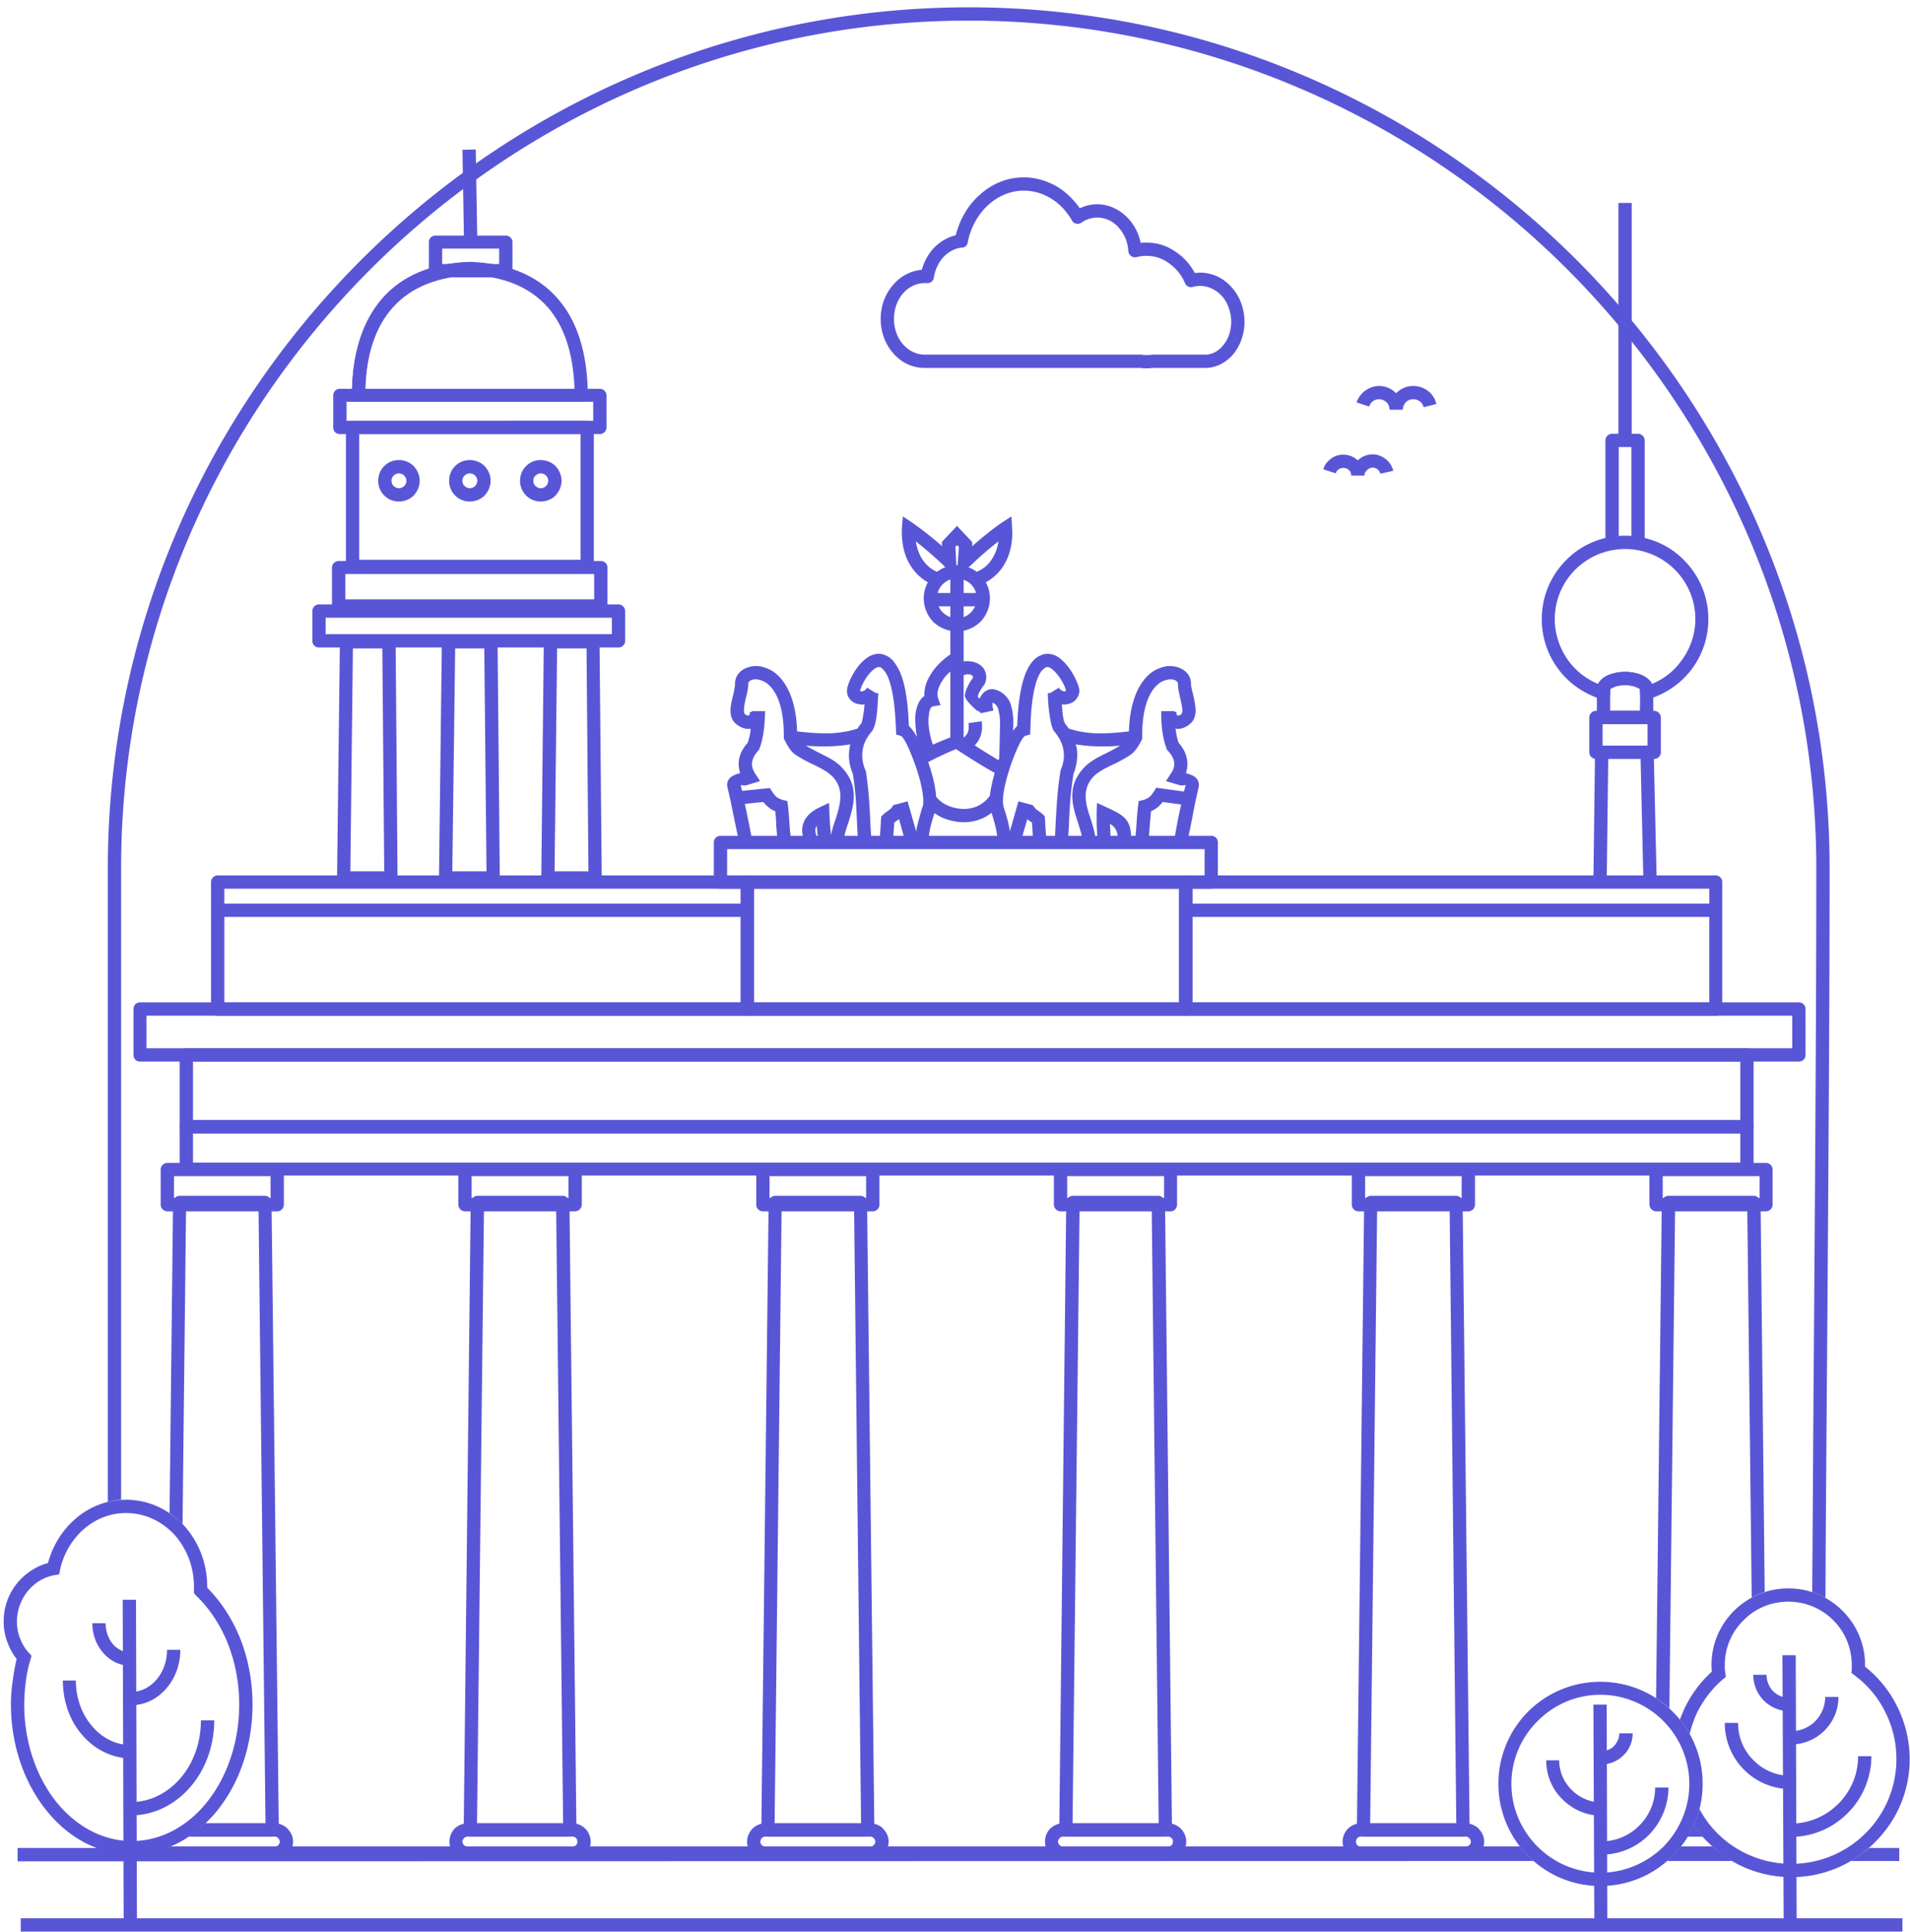 <svg width="171" height="173" xmlns="http://www.w3.org/2000/svg"><g fill="#5856D6" fill-rule="evenodd"><path d="M167.345 165.463h2.693v1.162h-4.337c.567-.34 1.134-.737 1.644-1.162zm-16.951 0h3.033c.51.425 1.077.822 1.644 1.162h-5.811.028v-.029h.029v-.028h.028v-.028h.028v-.029h.029v-.028h.028l.028-.028.029-.029.028-.028h.028l.029-.057h.028v-.028l.085-.057.057-.085.085-.056v-.029l.056-.057h.029v-.028l.057-.056.085-.086.085-.085v-.028l.056-.028v-.029l.057-.056v-.029h.028l.029-.056h.028v-.029h.028v-.028h.029v-.028zm-148.819 0h134.589l.056.056v.029l.057.056h.029l.056.085.029.029.028.056h.028v.029l.057.056h.028l.057.086.057.056.028.028.057.057v.029l.085.056v.029h.028l.028.056h.029c.028.029.028.057.057.057l.028.028.057.057h.028v.028l.028.029.029.028h.028v.028l.057.029v.028h.028l.028.028.029.029-135.723.028v-1.19z"/><path d="M150.507 165.321h2.778a10.6 10.6 0 0 0 1.587 1.19h-5.47l.34-.34c.283-.255.51-.538.765-.85zm-135.241 0h120.813c.227.312.482.595.737.85.113.114.227.227.368.34H10.249a.598.598 0 0 1-.595-.595v-.142a9.086 9.086 0 0 0 2.154.255c1.19 0 2.381-.226 3.458-.708zM86.728.656c21.203 0 40.478 8.674 54.453 22.649 13.947 13.975 22.621 33.222 22.621 54.425 0 12.501-.114 28.29-.227 44.079-.057 7.172-.114 14.315-.142 21.26a7.477 7.477 0 0 0-1.19-.51c.056-6.718.085-13.748.141-20.75.114-15.477.227-30.954.227-44.079 0-20.863-8.532-39.827-22.28-53.603-13.748-13.748-32.74-22.28-53.603-22.28s-39.827 8.532-53.575 22.28C19.376 37.903 10.844 56.867 10.844 77.73v56.552a5.79 5.79 0 0 0-1.19.198V77.73c0-21.203 8.674-40.45 22.648-54.425C46.277 9.33 65.553.656 86.728.656z"/><path d="M143.732 48.874v-9.44a.6.6 0 0 1 .596-.595h2.324c.312 0 .595.255.595.595v9.44h-1.19v-8.845h-1.134v8.845h-1.191"/><path d="M144.895 39.434h1.19v-21.26h-1.19zM149.94 51a6.3 6.3 0 0 0-4.45-1.843A6.303 6.303 0 0 0 141.039 51a6.236 6.236 0 0 0-1.842 4.422c0 1.417.482 2.721 1.247 3.77a6.217 6.217 0 0 0 2.636 2.041c.142-.284.426-.539.794-.737.425-.199.992-.34 1.616-.34.623 0 1.19.141 1.616.34.368.198.652.453.793.737a5.973 5.973 0 0 0 2.608-2.041 6.23 6.23 0 0 0 1.276-3.77A6.233 6.233 0 0 0 149.94 51zm-4.45-3.034c2.069 0 3.94.823 5.272 2.183a7.437 7.437 0 0 1 2.183 5.273 7.445 7.445 0 0 1-1.474 4.478 7.524 7.524 0 0 1-3.884 2.693c-.311.085-.652-.085-.737-.397-.028-.056-.028-.113-.028-.17v-.311c0-.029-.085-.085-.227-.142-.283-.142-.652-.227-1.105-.227-.454 0-.822.085-1.106.227-.141.057-.227.113-.227.142v.311a.598.598 0 0 1-.595.596c-.085 0-.142 0-.227-.029-1.53-.482-2.891-1.417-3.826-2.693a7.439 7.439 0 0 1-1.474-4.478 7.44 7.44 0 0 1 2.182-5.273c1.333-1.36 3.203-2.183 5.273-2.183zm2.579 19.928l.255 11.084-1.19.028-.255-11.112h1.19zm-4.082-.198l-.141 11.31-1.191-.028.142-11.311 1.19.029z"/><path d="M142.967 61.715c0-.511.34-.936.907-1.219.425-.199.992-.34 1.616-.34.623 0 1.19.141 1.616.34.566.283.907.708.907 1.219v2.522a.581.581 0 0 1-.596.596h-3.855a.581.581 0 0 1-.595-.596v-2.522zm1.19 0v1.927h2.665c0-.624.028-1.304 0-1.927 0-.029-.085-.085-.227-.142-.283-.142-.652-.227-1.105-.227-.454 0-.822.085-1.106.227-.141.057-.227.113-.227.142z"/><path d="M143.477 66.76h4.025v-1.927h-4.025v1.927zm-.595-3.118h5.216a.62.62 0 0 1 .595.595v3.119c0 .34-.284.595-.595.595h-5.216a.598.598 0 0 1-.595-.595v-3.119c0-.311.283-.595.595-.595zm-77.783 14.74h42.747v-2.353H65.099v2.353zm-.595-3.543h43.937c.34 0 .595.255.595.595v3.544c0 .34-.255.595-.595.595H64.504a.581.581 0 0 1-.595-.595v-3.544c0-.34.255-.595.595-.595z"/><path d="M67.509 89.749h38.041V79.573H67.509v10.176zm-.596-11.367h39.232c.312 0 .595.284.595.596v11.367c0 .34-.283.595-.595.595H66.913a.581.581 0 0 1-.595-.595V78.978a.6.6 0 0 1 .595-.596z"/><path d="M20.085 89.749h46.233V79.573H20.085v10.176zm-.595-11.367h47.423a.6.6 0 0 1 .596.596v11.367c0 .34-.255.595-.596.595H19.49a.582.582 0 0 1-.596-.595V78.978a.6.6 0 0 1 .596-.596zm87.278 11.367h46.262V79.573h-46.262v10.176zm-.595-11.367h47.452c.312 0 .567.284.567.596v11.367c0 .34-.255.595-.567.595h-47.452a.598.598 0 0 1-.595-.595V78.978c0-.312.283-.596.595-.596z"/><path d="M13.112 93.859h147.345V90.94H13.112v2.919zm-.595-4.11h148.535c.34 0 .595.255.595.596v4.11c0 .34-.255.595-.595.595H12.517c-.312 0-.567-.255-.567-.595v-4.11c0-.341.255-.596.567-.596z"/><path d="M17.279 100.294h138.529V95.05H17.279v5.244zm-.596-6.435h139.72c.34 0 .595.256.595.596v6.434a.6.6 0 0 1-.595.596H16.683a.62.62 0 0 1-.595-.596v-6.434a.6.6 0 0 1 .595-.596z"/><path d="M15.578 107.267h8.646v-1.956h-8.646v1.956zm133.285 0h8.674v-1.956h-8.674v1.956zm-26.646 0h8.646v-1.956h-8.646v1.956zm-26.674 0h8.674v-1.956h-8.674v1.956zm-26.645 0h8.645v-1.956h-8.645v1.956zm-26.674 0h8.674v-1.956h-8.674v1.956zm-24.945-3.174h138.529v-2.608H17.279v2.608zm-.596-3.799h139.72c.34 0 .595.255.595.595v3.232h1.106c.34 0 .595.283.595.595v3.147a.599.599 0 0 1-.595.595h-9.836a.62.62 0 0 1-.596-.595v-2.608h-15.618v2.608a.6.6 0 0 1-.596.595h-9.836a.599.599 0 0 1-.595-.595v-2.608H105.38v2.608c0 .311-.256.595-.567.595h-9.865a.618.618 0 0 1-.595-.595v-2.608H78.734v2.608a.599.599 0 0 1-.595.595h-9.837a.599.599 0 0 1-.595-.595v-2.608H52.088v2.608a.618.618 0 0 1-.595.595h-9.865a.62.62 0 0 1-.595-.595v-2.608H25.414v2.608a.599.599 0 0 1-.595.595h-9.836a.6.6 0 0 1-.596-.595v-3.147a.6.6 0 0 1 .596-.595h1.105v-3.232c0-.34.284-.595.595-.595zm15.478-50.173h19.814V38.867H32.161v11.254zm-.596-12.444H52.57c.312 0 .595.255.595.595v12.444a.618.618 0 0 1-.595.595H31.565a.598.598 0 0 1-.595-.595V38.272c0-.34.255-.595.595-.595z"/><path d="M48.885 42.581a.68.68 0 0 0-.482-.199c-.17 0-.34.085-.453.199a.562.562 0 0 0-.199.453c0 .199.057.369.199.482a.665.665 0 0 0 .453.199.68.68 0 0 0 .68-.681c0-.17-.085-.34-.198-.453zm-.482-1.389c.51 0 .992.198 1.332.538.312.34.539.794.539 1.304 0 .539-.227.992-.539 1.333-.34.34-.822.538-1.332.538a1.84 1.84 0 0 1-1.842-1.871c0-.51.198-.964.538-1.304a1.82 1.82 0 0 1 1.304-.538zm-5.868 1.389a.68.68 0 0 0-.481-.199.665.665 0 0 0-.454.199.561.561 0 0 0-.198.453c0 .199.056.369.198.482a.665.665 0 0 0 .454.199.68.68 0 0 0 .68-.681c0-.17-.085-.34-.199-.453zm-.481-1.389c.51 0 .992.198 1.332.538.312.34.538.794.538 1.304 0 .539-.226.992-.538 1.333-.34.34-.822.538-1.332.538a1.837 1.837 0 0 1-1.843-1.871c0-.51.198-.964.539-1.304.34-.34.793-.538 1.304-.538zm-5.868 1.389a.684.684 0 0 0-.482-.199.67.67 0 0 0-.454.199.564.564 0 0 0-.198.453c0 .199.057.369.198.482a.67.67 0 0 0 .454.199.684.684 0 0 0 .482-.199.684.684 0 0 0 .198-.482c0-.17-.085-.34-.198-.453zm-.482-1.389c.51 0 .992.198 1.332.538.312.34.539.794.539 1.304 0 .539-.227.992-.539 1.333-.34.34-.822.538-1.332.538a1.841 1.841 0 0 1-1.843-1.871c0-.51.199-.964.539-1.304a1.82 1.82 0 0 1 1.304-.538zm18-2.325H30.431a.581.581 0 0 1-.595-.595v-2.863c0-.34.255-.595.595-.595h23.273c.312 0 .595.255.595.595v2.863c0 .34-.283.595-.595.595zm-22.677-1.19h22.082v-1.701H31.027v1.701z"/><path d="M42.394 24.637c-3.118.085-5.556 1.049-7.2 2.863-1.616 1.786-2.495 4.422-2.495 7.909h-1.19c0-3.798.992-6.718 2.806-8.702 1.871-2.07 4.592-3.147 8.05-3.26l.029 1.19"/><path d="M52.031 35.976H32.104c-.34 0-.595-.255-.595-.567 0-3.798.963-6.69 2.721-8.702 1.814-2.07 4.479-3.147 7.824-3.26h.028c3.345.113 6.009 1.19 7.824 3.26 1.757 1.984 2.692 4.875 2.721 8.645v.057c0 .312-.255.567-.596.567zm-19.332-1.162h18.737c-.113-3.203-.935-5.641-2.409-7.314-1.616-1.814-3.969-2.778-6.973-2.863-2.977.085-5.358 1.049-6.945 2.863-1.474 1.673-2.325 4.111-2.41 7.314z"/><path d="M39.587 23.645h5.103v-1.389h-5.103v1.389zm-.595-2.551h6.293c.312 0 .595.255.595.567v2.58c0 .34-.283.595-.595.595h-6.293a.581.581 0 0 1-.595-.595v-2.58c0-.312.255-.567.595-.567zm-8.079 32.57h22.281v-2.268H30.913v2.268zm-.595-3.43h23.471c.34 0 .595.255.595.567v3.458a.6.6 0 0 1-.595.596H30.318a.619.619 0 0 1-.595-.596v-3.458c0-.312.283-.567.595-.567z"/><path d="M29.156 56.782h25.625v-1.474H29.156v1.474zm-.595-2.664h26.815c.312 0 .596.283.596.595v2.665a.6.6 0 0 1-.596.595H28.561a.581.581 0 0 1-.596-.595v-2.665c0-.312.255-.595.596-.595z"/><path d="M43.357 58.058H40.75l-.256 19.956h3.062l-.199-19.956zm-3.203-1.191h3.799c.34 0 .595.255.595.596v.028l.198 21.118a.598.598 0 0 1-.595.595h-4.252a.618.618 0 0 1-.595-.595v-.057l.255-21.118c0-.312.283-.567.595-.567zm-5.924 1.191h-2.636l-.227 19.956H34.4l-.17-19.956zm-3.203-1.191h3.798c.312 0 .595.255.595.596v.028l.171 21.118c0 .312-.256.595-.567.595h-4.252a.598.598 0 0 1-.596-.595v-.057l.255-21.118c0-.312.256-.567.596-.567zm21.486 1.191h-2.636l-.227 19.956h3.033l-.17-19.956zm-3.231-1.191h3.798c.34 0 .596.255.596.596v.028l.198 21.118a.598.598 0 0 1-.595.595h-4.224a.598.598 0 0 1-.595-.595v-.057l.227-21.118a.613.613 0 0 1 .595-.567zm52.838-35.121c.17-.028.34-.028.51-.028.992 0 1.927.311 2.693.878.68.454 1.247 1.106 1.644 1.843.17 0 .34-.028.482-.028 1.105 0 2.126.51 2.835 1.332.708.794 1.133 1.871 1.133 3.09a4.61 4.61 0 0 1-.963 2.834c-.681.822-1.616 1.276-2.523 1.276h-4.848c-.056.028-.141.028-.198.028h-.482c-.057 0-.142 0-.198-.028H82.787c-1.105 0-2.097-.482-2.806-1.304-.709-.794-1.134-1.871-1.134-3.09 0-1.19.425-2.267 1.134-3.061a3.77 3.77 0 0 1 2.551-1.332 4.574 4.574 0 0 1 1.106-1.985c.538-.538 1.19-.935 1.927-1.105.369-1.446 1.106-2.693 2.126-3.6 1.077-.992 2.466-1.588 3.969-1.588 1.105 0 2.154.341 3.061.879.766.482 1.418 1.134 1.956 1.899.142-.085.312-.141.482-.198.34-.113.709-.17 1.077-.17 1.049 0 2.013.482 2.722 1.219.566.595.992 1.36 1.162 2.239zm.51 1.162c-.142 0-.312 0-.425.029-.142 0-.284.056-.454.085a.583.583 0 0 1-.708-.426c-.029-.056-.029-.085-.029-.141a3.393 3.393 0 0 0-.907-2.126 2.518 2.518 0 0 0-1.871-.851c-.255 0-.51.057-.737.114a2.532 2.532 0 0 0-.68.34.585.585 0 0 1-.822-.142l-.028-.057c-.482-.822-1.106-1.502-1.871-1.955a4.607 4.607 0 0 0-2.438-.709c-1.191 0-2.296.482-3.175 1.276-.907.822-1.587 2.012-1.842 3.344a.549.549 0 0 1-.539.482c-.624.057-1.162.369-1.616.822-.453.482-.765 1.134-.879 1.843a.57.57 0 0 1-.623.51h-.199c-.737 0-1.417.34-1.927.907-.51.595-.822 1.389-.822 2.296 0 .907.312 1.729.822 2.296.51.567 1.19.907 1.927.907h19.446c.028 0 .057.029.085.029h.737v-.029h4.876c.567 0 1.162-.311 1.587-.85.425-.51.709-1.219.709-2.069 0-.907-.312-1.729-.822-2.325-.51-.538-1.191-.907-1.956-.907-.114 0-.227 0-.34.029-.085 0-.199.028-.312.056a.583.583 0 0 1-.709-.34 4.103 4.103 0 0 0-1.445-1.786 3.353 3.353 0 0 0-2.013-.652zm15.846 19.106c.113-.397.368-.709.68-.936.312-.255.709-.368 1.105-.368.511 0 .964.198 1.304.51.341-.34.822-.538 1.333-.538.425 0 .85.17 1.162.425.34.255.567.623.68 1.049l-1.162.255a.698.698 0 0 0-.68-.539.665.665 0 0 0-.511.227.606.606 0 0 0-.226.482h-1.191c0-.199-.057-.369-.198-.482-.114-.142-.284-.199-.511-.199a.65.65 0 0 0-.396.114.729.729 0 0 0-.284.368l-1.105-.368m2.976-5.981c.142-.426.425-.794.765-1.049.369-.255.794-.425 1.248-.425.595 0 1.133.255 1.502.623l.028.029.029-.029a2.12 2.12 0 0 1 1.502-.623c.51 0 .964.17 1.332.453.369.284.624.681.737 1.162l-1.134.284c-.056-.199-.17-.397-.34-.51a.888.888 0 0 0-.595-.199.898.898 0 0 0-.652.255.992.992 0 0 0-.283.681H124.4c0-.255-.085-.511-.255-.652a.94.94 0 0 0-.68-.284.875.875 0 0 0-.539.17.85.85 0 0 0-.34.482l-1.134-.368M19.631 82.096h47.282v-1.191H19.631zm86.542 0h47.282v-1.191h-47.282zm-89.518 26.163l-.312 28.205a9.79 9.79 0 0 0-1.162-.992l.312-27.751v-.057c0-.312.255-.595.595-.595h7.625c.341 0 .596.283.596.595l.652 56.126v.057a.6.6 0 0 1-.596.595H16.91c.51-.34.992-.737 1.474-1.19h5.386l-.624-54.993h-6.491"/><path d="M18.384 163.252h6.208c.454 0 .879.198 1.162.481 0 .029.029.029.029.057.283.284.453.681.453 1.106 0 .453-.198.85-.482 1.133-.283.312-.708.482-1.162.482h-9.383c-.453 0-.878-.17-1.162-.482-.028 0-.028-.028-.028-.028-.057-.056-.114-.142-.17-.198a8.42 8.42 0 0 0 1.417-.482h9.326c.142 0 .255-.028.312-.114a.455.455 0 0 0 .142-.311.433.433 0 0 0-.114-.284l-.028-.028c-.057-.085-.17-.142-.312-.142H16.91c.51-.34.992-.737 1.474-1.19m133.257.17c.227.368.51.708.794 1.02h-1.333c.199-.312.369-.652.539-1.02zm-1.672-55.163l-.511 44.703a7.324 7.324 0 0 0-1.19-.907l.51-44.334v-.057c0-.312.255-.595.595-.595h7.654c.312 0 .567.283.595.595l.369 34.866a8.49 8.49 0 0 0-1.163.511l-.396-34.782h-6.463z"/><path d="M150.507 165.321h2.778a10.6 10.6 0 0 0 1.587 1.19h-5.47l.34-.34c.283-.255.51-.538.765-.85zm1.134-1.899c.227.368.51.708.794 1.02h-1.333c.199-.312.369-.652.539-1.02zm-30.161.425l.652-56.126v-.057c0-.312.255-.595.596-.595h7.625c.34 0 .595.283.595.595l.624 56.126c.028.029.028.057.028.057 0 .34-.283.595-.595.595h-8.929a.581.581 0 0 1-.596-.595zm1.814-55.588l-.623 54.993h7.71l-.595-54.993h-6.492z"/><path d="M131.232 164.442h-9.412a.455.455 0 0 0-.311.142.591.591 0 0 0-.114.312c0 .113.029.198.114.283v.028a.422.422 0 0 0 .311.114h9.412c.141 0 .226-.028.311-.114a.455.455 0 0 0 .142-.311.437.437 0 0 0-.113-.284l-.029-.028c-.085-.085-.17-.142-.311-.142zm-9.412-1.19h9.412c.453 0 .85.198 1.162.481 0 .029.028.029.028.057.284.284.454.681.454 1.106 0 .453-.199.85-.482 1.133a1.606 1.606 0 0 1-1.162.482h-9.412c-.425 0-.85-.17-1.133-.482-.029 0-.029-.028-.057-.028a1.67 1.67 0 0 1-.425-1.105c0-.454.17-.851.482-1.163a1.657 1.657 0 0 1 1.133-.481zm-26.985.595l.623-56.126v-.057c0-.312.255-.595.596-.595h7.653c.312 0 .567.283.595.595l.624 56.126v.057c0 .34-.255.595-.595.595h-8.929c-.312 0-.567-.255-.567-.595zm1.814-55.588l-.624 54.993h7.71l-.623-54.993h-6.463z"/><path d="M104.586 164.442h-9.411a.455.455 0 0 0-.312.142.455.455 0 0 0-.142.312c0 .113.057.198.114.283l.028.028a.422.422 0 0 0 .312.114h9.411a.424.424 0 0 0 .312-.114.425.425 0 0 0 .113-.311c0-.114-.028-.227-.085-.284l-.028-.028a.457.457 0 0 0-.312-.142zm-9.411-1.19h9.411c.453 0 .85.198 1.134.481l.056.057c.255.284.426.681.426 1.106 0 .453-.171.85-.482 1.133a1.498 1.498 0 0 1-1.134.482h-9.411c-.454 0-.851-.17-1.162-.482l-.029-.028c-.283-.283-.425-.68-.425-1.105 0-.454.17-.851.454-1.163.311-.283.708-.481 1.162-.481zm-27.014.595l.652-56.126v-.057c0-.312.255-.595.595-.595h7.625c.34 0 .595.283.595.595l.652 56.126v.057c0 .34-.283.595-.595.595h-8.929a.581.581 0 0 1-.595-.595zm1.814-55.588l-.624 54.993h7.739l-.624-54.993h-6.491z"/><path d="M77.912 164.442h-9.411a.35.35 0 0 0-.284.142h-.028a.59.59 0 0 0-.113.312c0 .113.028.198.113.283l.028.028c.057.086.17.114.284.114h9.411c.142 0 .227-.028.312-.114a.453.453 0 0 0 .141-.311.432.432 0 0 0-.113-.284l-.028-.028c-.085-.085-.17-.142-.312-.142zm-9.411-1.19h9.411c.453 0 .879.198 1.162.481 0 .029.028.029.028.057.284.284.454.681.454 1.106 0 .453-.199.85-.482 1.133-.283.312-.709.482-1.162.482h-9.411c-.425 0-.851-.17-1.134-.482-.028 0-.028-.028-.028-.028a1.561 1.561 0 0 1-.454-1.105c0-.454.198-.851.482-1.163a1.66 1.66 0 0 1 1.134-.481zm-26.986.595l.624-56.126v-.057c0-.312.283-.595.595-.595h7.653c.312 0 .596.283.596.595l.623 56.126v.057c0 .34-.255.595-.595.595H42.11a.581.581 0 0 1-.595-.595zm1.814-55.588l-.623 54.993h7.71l-.624-54.993h-6.463z"/><path d="M51.266 164.442h-9.411a.457.457 0 0 0-.312.142.454.454 0 0 0-.141.312c0 .113.056.198.113.283l.028.028a.424.424 0 0 0 .312.114h9.411a.422.422 0 0 0 .312-.114.425.425 0 0 0 .113-.311c0-.114-.028-.227-.085-.284l-.028-.028a.455.455 0 0 0-.312-.142zm-9.411-1.19h9.411c.454 0 .851.198 1.134.481l.057.057c.255.284.425.681.425 1.106 0 .453-.17.85-.482 1.133-.283.312-.68.482-1.134.482h-9.411c-.453 0-.85-.17-1.162-.482 0 0 0-.028-.028-.028-.284-.283-.426-.68-.426-1.105 0-.454.17-.851.454-1.163.312-.283.709-.481 1.162-.481zm-39.997 9.694h168.463v-1.19H1.858zm18.539-25.795c-.68-1.701-1.673-3.175-2.863-4.309l-.17-.198v-.567c0-1.843-.681-3.487-1.786-4.706-1.106-1.162-2.608-1.899-4.28-1.899-1.418 0-2.722.51-3.77 1.417a6.756 6.756 0 0 0-2.155 3.685l-.085.397-.397.057a4.022 4.022 0 0 0-2.409 1.446 4.28 4.28 0 0 0-.964 2.693c0 .538.085 1.048.284 1.53.17.482.453.936.793 1.304l.227.255-.085.312a11.25 11.25 0 0 0-.425 1.984 16.564 16.564 0 0 0-.142 2.07c0 3.401 1.106 6.491 2.863 8.702 1.758 2.183 4.139 3.515 6.775 3.515 2.608 0 5.017-1.332 6.746-3.515 1.758-2.211 2.863-5.301 2.863-8.702 0-1.956-.368-3.827-1.02-5.471zm-1.843-4.989c1.219 1.219 2.24 2.778 2.948 4.535.709 1.786 1.106 3.799 1.106 5.925 0 3.685-1.191 7.03-3.118 9.439-1.985 2.466-4.677 3.968-7.682 3.968-3.033 0-5.726-1.502-7.682-3.968-1.928-2.409-3.146-5.754-3.146-9.439 0-.737.056-1.503.17-2.211.085-.652.198-1.276.34-1.871a5.337 5.337 0 0 1-.794-1.418 5.1 5.1 0 0 1-.368-1.955c0-1.304.453-2.495 1.218-3.43.709-.851 1.673-1.503 2.75-1.786.425-1.588 1.304-2.977 2.466-3.969a6.86 6.86 0 0 1 4.536-1.7c2.012 0 3.826.878 5.159 2.296 1.304 1.417 2.097 3.373 2.097 5.499v.085z"/><path d="M12.176 143.239l.085 29.112h-1.19l-.085-29.112h1.19"/><path d="M19.178 154.039c0 2.324-.822 4.45-2.154 5.981-1.361 1.559-3.232 2.523-5.301 2.523v-1.191c1.729 0 3.288-.822 4.422-2.126 1.134-1.304 1.842-3.146 1.842-5.187h1.191m-7.427 3.402c-1.701 0-3.26-.794-4.365-2.07-1.106-1.247-1.758-3.004-1.758-4.904h1.163c0 1.616.566 3.09 1.502 4.139.879 1.02 2.098 1.644 3.458 1.644v1.191m0-5.953c.851 0 1.644-.397 2.24-1.077.595-.681.963-1.644.963-2.693h1.191c0 1.36-.482 2.579-1.276 3.486-.793.907-1.899 1.474-3.118 1.474v-1.19m-.113-2.353c-.964 0-1.814-.453-2.41-1.162-.595-.68-.963-1.616-.963-2.636h1.19c0 .737.255 1.389.652 1.87.397.454.936.738 1.531.738v1.19m148.479-6.916c1.899 0 3.6.765 4.847 2.012a6.81 6.81 0 0 1 2.012 4.847v.142c1.191.964 2.183 2.154 2.863 3.543a10.595 10.595 0 0 1 1.134 4.734c0 2.92-1.19 5.556-3.118 7.455a10.44 10.44 0 0 1-7.483 3.118c-2.92 0-5.556-1.19-7.455-3.118a8.27 8.27 0 0 1-1.276-1.53c.198-.454.368-.936.51-1.446a9.172 9.172 0 0 0 1.588 2.154 9.361 9.361 0 0 0 6.633 2.75 9.38 9.38 0 0 0 6.661-2.75 9.361 9.361 0 0 0 2.75-6.633 9.343 9.343 0 0 0-.992-4.195 9.036 9.036 0 0 0-2.778-3.316l-.255-.199.028-.312v-.397a5.66 5.66 0 0 0-5.669-5.669c-1.588 0-3.005.624-4.026 1.672a5.547 5.547 0 0 0-1.672 3.997v.397c.028.114.028.255.057.369l.028.312-.255.198a9.549 9.549 0 0 0-2.41 3.203 11.02 11.02 0 0 0-.567 1.701 7.834 7.834 0 0 0-.878-1.276c.113-.312.255-.623.368-.907a10.552 10.552 0 0 1 2.495-3.401v-.142c-.029-.142-.029-.312-.029-.454 0-1.899.766-3.6 2.013-4.847a6.877 6.877 0 0 1 4.876-2.012"/><path d="M148.92 154.096a7.947 7.947 0 0 0-5.641-2.353 7.88 7.88 0 0 0-5.613 2.353 7.88 7.88 0 0 0-2.353 5.612c0 2.211.907 4.195 2.353 5.641a7.972 7.972 0 0 0 5.613 2.325c2.211 0 4.195-.907 5.641-2.325 1.417-1.446 2.324-3.43 2.324-5.641a7.975 7.975 0 0 0-2.324-5.612zm-5.641-3.515a9.126 9.126 0 0 1 6.463 2.664 9.035 9.035 0 0 1 2.693 6.463 9.035 9.035 0 0 1-2.693 6.463 9.031 9.031 0 0 1-6.463 2.693 9.031 9.031 0 0 1-6.463-2.693 9.127 9.127 0 0 1-2.665-6.463 9.127 9.127 0 0 1 2.665-6.463 9.126 9.126 0 0 1 6.463-2.664z"/><path d="M143.846 152.622l.056 19.984h-1.162l-.085-19.984h1.191"/><path d="M149.373 160.049c0 1.644-.68 3.146-1.757 4.251a5.994 5.994 0 0 1-4.252 1.758v-1.191a4.724 4.724 0 0 0 3.401-1.417 4.775 4.775 0 0 0 1.418-3.401h1.19m-5.981 2.522c-1.389 0-2.608-.567-3.515-1.474-.907-.878-1.445-2.126-1.445-3.486h1.162c0 1.02.425 1.984 1.134 2.664a3.747 3.747 0 0 0 2.664 1.106v1.19m-.028-5.782c.453 0 .85-.17 1.134-.454.283-.312.482-.709.482-1.134h1.19c0 .765-.312 1.474-.822 1.956a2.76 2.76 0 0 1-1.984.822v-1.19m17.404-8.589l.086 24.378-1.163.028-.113-24.406h1.19"/><path d="M167.543 157.242a7.225 7.225 0 0 1-2.126 5.103 7.176 7.176 0 0 1-5.102 2.126v-1.191c1.672 0 3.175-.68 4.28-1.786a5.997 5.997 0 0 0 1.758-4.252h1.19m-7.2 2.948a5.888 5.888 0 0 1-4.195-1.729 5.888 5.888 0 0 1-1.729-4.195h1.19c0 1.304.511 2.494 1.389 3.345.851.878 2.041 1.389 3.345 1.389v1.19m0-5.187a3.04 3.04 0 0 0 2.155-.879 3.063 3.063 0 0 0 .907-2.183h1.19c0 1.191-.482 2.24-1.247 3.005a4.267 4.267 0 0 1-3.005 1.247v-1.19m-.113-1.786a3.278 3.278 0 0 1-2.324-.964 3.256 3.256 0 0 1-.936-2.296h1.191c0 .567.226 1.106.595 1.474.368.369.907.595 1.474.595v1.191m-75.147-93.09a3.757 3.757 0 0 0-.822.992c-.311.539-.396 1.021-.283 1.361l.227.652-.681.113c-.056 0-.085.029-.113.057-.142.113-.227.397-.255.765-.057.426-.028.964.057 1.446.085.453.198.879.311 1.162.681-.312 1.219-.51 1.559-.652v-5.896zm14.967 15.279c.085-.935-.17-1.332-.68-1.644 0 .17.028.34.028.51.029.595.057 1.049-.085 1.389l-1.105-.454c.057-.113.028-.425 0-.878-.028-.426-.028-.936-.028-1.531l.028-.907.935.425c1.446.681 2.268 1.049 2.098 3.175l-1.191-.085zm-11.423-4.167c.056-.595.227-1.304.425-2.041-1.077-.595-2.098-1.247-2.891-1.757l-.567-.369c-.425.17-1.361.567-2.495 1.162.369 1.049.652 2.183.709 3.09.255.34.595.595.964.765a3.64 3.64 0 0 0 1.53.341c.482 0 .936-.114 1.333-.312.368-.199.708-.482.992-.879zm.227-8.362zm-1.078.992v-.085c-.056-.085-.17-.057-.396-.227-.482-.453-1.021-.964-.993-1.304.057-.595.511-1.275.681-1.502v-.029c.056-.056.056-.141.028-.17 0-.028-.057-.056-.085-.085a.462.462 0 0 0-.255-.085.71.71 0 0 0-.482.085v5.585c.142-.114.255-.256.34-.397.114-.255.142-.539.085-.907l1.191-.17c.085.623 0 1.162-.227 1.615a2.38 2.38 0 0 1-.397.539c.624.425 1.389.879 2.126 1.332l.057-.142.028-.595c.029-.992.057-2.636.057-2.806-.028-.227-.028-.454-.085-.652-.029-.17-.057-.34-.114-.482a.924.924 0 0 0-.283-.369c-.057-.056-.113-.084-.17-.113 0 .029-.028.057-.028.085 0 .085 0 .227.028.369l.028.113.029.142-1.163.255zm-.482-9.581h-1.02v.964a1.796 1.796 0 0 0 1.02-.964zm-1.02-2.381v1.19h1.106c-.142-.567-.567-.992-1.106-1.19zm-2.324 1.19h1.133v-1.219c-.538.199-.992.652-1.133 1.219zm1.133 2.155v-.964h-1.048c.198.453.567.793 1.048.964zm-1.19-4.054c.227-.17.482-.312.765-.425-.085-.028-.141-.085-.198-.17-.369-.34-1.332-1.247-2.466-2.126.085.567.255 1.02.482 1.445.368.624.878 1.049 1.417 1.276zm4.365.935c.227.426.369.908.369 1.446 0 .822-.34 1.559-.851 2.098-.425.397-.935.68-1.502.794v2.749c.198-.028.425-.028.624 0 .255.028.51.113.708.227.227.142.425.312.539.539.198.396.227.85-.028 1.332a.38.38 0 0 0-.086.113c-.113.142-.453.624-.481.936 0 .113.085.141.198.141.028-.056.028-.085.057-.141.113-.227.255-.369.425-.482.255-.17.567-.227.85-.142.255.057.482.17.709.34.283.227.539.539.68.907.057.199.114.425.17.68.029.227.057.482.085.794 0 .085 0 .482-.028.964.142-.17.255-.312.369-.425.056-1.247.198-3.94 1.077-5.358.283-.482.623-.793.964-.935.481-.255.963-.199 1.417 0 .368.198.709.51.992.85.595.709 1.02 1.673 1.105 2.126.057.369-.085.709-.311.964-.142.17-.369.312-.624.368a1.498 1.498 0 0 1-.624.057c.029.34.057.652.085.907.057.397.114.652.199.794.113.142.227.312.34.454.652.226 1.417.368 2.324.425.908.028 1.928-.029 3.062-.17.085-3.033 1.105-4.677 2.183-5.386a3.35 3.35 0 0 1 1.247-.454c.425-.028.822.029 1.134.17.623.255 1.02.794.992 1.474.028.255.113.596.198.936.227 1.049.482 2.097-.453 2.721-.341.227-.681.34-.992.312-.057 0-.086 0-.142-.028l.028.141c.057.454.142.822.255 1.134.454.51.709 1.077.766 1.616.056.368 0 .737-.114 1.105.624.17 1.106.369 1.162 1.021v.113l-.311 1.418c-.227 1.077-.426 2.296-.681 3.344l-1.162-.226.284-1.559.283-1.304-1.644-.227c-.142.17-.284.312-.425.453-.199.142-.397.284-.624.369-.057.539-.085.879-.113 1.219-.029.482-.057.879-.17 1.644l-1.163-.198c.086-.681.114-1.049.142-1.531.029-.397.057-.879.142-1.644l.057-.397.396-.085c.256-.085.426-.17.567-.284.142-.113.256-.283.397-.481l.199-.341 2.494.341.142-.567c-.085-.029-.284.056-.539 0a7.004 7.004 0 0 0-.453-.142l-.766-.227.426-.652c.255-.368.34-.68.311-1.02-.056-.341-.226-.681-.567-1.049l-.085-.085-.028-.114c-.17-.396-.283-.907-.368-1.474-.085-.538-.114-1.162-.114-1.871h1.191v.057l.17.029c0 .113 0 .198.057.283l.028.028h.028c.085 0 .17-.028.284-.085.255-.17.085-.822-.057-1.474-.085-.397-.198-.822-.198-1.219v-.056c0-.142-.114-.255-.284-.34a1.091 1.091 0 0 0-.538-.057 2.067 2.067 0 0 0-.737.255c-.879.567-1.673 2.013-1.645 4.904v.142l-.056.141c-.199.369-.34.624-.51.822a2.068 2.068 0 0 1-.567.539 11.48 11.48 0 0 1-1.503.822c-.708.34-1.332.652-1.757 1.106-1.077 1.162-.624 2.579-.199 3.826.227.737.454 1.446.397 2.098l-1.19-.113c.056-.426-.142-.993-.341-1.645-.51-1.53-1.077-3.288.482-4.96.567-.624 1.276-.964 2.07-1.361.396-.198.793-.397 1.19-.652-.822.085-1.616.085-2.324.057a13.886 13.886 0 0 1-1.644-.17c.028.085.056.198.085.312.113.737.028 1.53-.284 2.324-.255 1.559-.34 2.948-.397 4.252a33.882 33.882 0 0 1-.113 1.814l-1.162-.085c.028-.623.057-1.19.085-1.786.085-1.36.142-2.806.425-4.45v-.057l.028-.056c.256-.624.341-1.219.227-1.758-.085-.595-.368-1.134-.822-1.672l-.028-.029-.029-.056c-.141-.256-.255-.681-.34-1.276-.085-.482-.141-1.106-.17-1.899l-.028-.057h.028v-.113h.199l.793-.482c.114.198.255.283.397.312.057.028.142.028.17 0 .029 0 .057-.029.057-.029-.028-.312-.369-.992-.822-1.53-.199-.227-.397-.426-.595-.539-.142-.057-.284-.085-.397-.028a1.526 1.526 0 0 0-.482.482c-.737 1.218-.85 3.77-.879 4.903l-.028.624-.425.114c-.284.084-.822 1.247-1.304 2.607-.482 1.418-.851 2.977-.652 3.714v.028c.255.766.425 1.389.51 1.871.028.113.057.227.057.34l.765-2.693 1.276.34.141.17c.085.142.199.227.369.341.113.085.227.17.397.311l.17.17.028.256a34.41 34.41 0 0 0 .142 2.012l-1.191.114s-.056-.681-.113-1.815l-.142-.085c-.113-.085-.198-.141-.283-.226l-.652 2.267-.879-.255c0 .029-.028.057-.028.114l-1.163-.256c.057-.17.029-.453-.056-.878a14.855 14.855 0 0 0-.426-1.559c-.198.17-.396.283-.595.397a4.12 4.12 0 0 1-1.842.453h-.029c-.68 0-1.389-.17-2.041-.453-.198-.114-.396-.227-.595-.369-.198.595-.34 1.105-.425 1.531-.085.425-.085.708-.057.878l-1.162.256c0-.057 0-.085-.028-.114l-.879.255-.624-2.267c-.113.085-.198.141-.311.226l-.114.085a232.477 232.477 0 0 1-.142 1.815l-1.19-.114s.085-.765.142-2.012l.028-.256.198-.17c.142-.141.284-.226.397-.311.142-.114.284-.199.369-.341l.113-.17 1.276-.34.765 2.693c.028-.113.028-.227.057-.34a35.03 35.03 0 0 1 .51-1.871l.028-.028c.17-.737-.17-2.296-.68-3.714-.482-1.36-1.02-2.523-1.304-2.607l-.397-.114-.028-.624c-.057-1.133-.17-3.685-.907-4.903-.17-.255-.312-.397-.454-.482-.141-.057-.255-.029-.397.028-.226.113-.425.312-.623.539-.454.538-.766 1.218-.822 1.53 0 0 .028.029.056.029a.185.185 0 0 0 .171 0c.141-.029.283-.114.396-.312l.794.482h.198v.113h.029l-.029.057a23.383 23.383 0 0 1-.141 1.899c-.085.595-.199 1.02-.369 1.276l-.028.056-.028.029c-.454.538-.737 1.077-.822 1.672-.086.539-.029 1.134.226 1.758l.029.056.028.057c.255 1.644.34 3.09.397 4.45.028.596.057 1.163.113 1.786l-1.19.085c-.057-.567-.085-1.19-.114-1.814-.056-1.304-.113-2.693-.368-4.252-.34-.794-.425-1.587-.284-2.324 0-.114.029-.227.057-.312-.51.085-1.049.142-1.644.17-.709.028-1.474.028-2.325-.057.397.255.823.454 1.191.652.794.397 1.531.737 2.069 1.361 1.559 1.672.992 3.43.511 4.96-.227.652-.397 1.219-.369 1.645l-1.19.113v-.227l-.964.397a5.713 5.713 0 0 1-.227-1.105c-.028-.199-.028-.397-.057-.624l-.085.17c-.085.255-.028.624.227 1.049l-1.02.567c-.426-.737-.539-1.389-.312-2.013.198-.595.708-1.077 1.502-1.446l.794-.368.028.907c.029.652.057 1.191.114 1.616 0 .142.028.255.028.368.085-.425.227-.907.397-1.389.397-1.247.85-2.664-.227-3.826-.425-.454-1.049-.766-1.729-1.106a13.851 13.851 0 0 1-1.531-.822 2.04 2.04 0 0 1-.567-.539 4.788 4.788 0 0 1-.482-.822l-.085-.141v-.142c.029-2.891-.765-4.337-1.644-4.904a1.945 1.945 0 0 0-.709-.255c-.226-.028-.396 0-.566.057-.171.085-.284.198-.256.34v.056a6.145 6.145 0 0 1-.226 1.219c-.142.652-.284 1.304-.029 1.474a.536.536 0 0 0 .255.085h.029c.028 0 .028-.028.056-.028a.822.822 0 0 0 .057-.283l.17-.029v-.057h1.191c-.029.709-.057 1.333-.142 1.871-.085.567-.198 1.078-.368 1.474l-.029.114-.085.085c-.312.368-.51.708-.538 1.049-.057.34.056.652.283 1.02l.425.652-.737.227c-.113.028-.283.085-.453.142-.255.056-.482-.029-.539 0l.114.51 2.494-.255.198.312c.142.198.256.368.397.481.142.114.312.199.596.284l.368.085.057.397c.085.765.113 1.247.141 1.644.029.482.057.85.171 1.531l-1.163.198a11.473 11.473 0 0 1-.198-1.644c0-.34-.028-.68-.085-1.219a1.91 1.91 0 0 1-.624-.369 3.343 3.343 0 0 1-.453-.453l-1.644.17.283 1.361.312 1.559-1.162.226c-.255-1.133-.482-2.267-.709-3.401l-.312-1.361v-.113c.057-.652.539-.851 1.162-1.021a2.958 2.958 0 0 1-.113-1.105c.057-.539.34-1.106.794-1.616a5.23 5.23 0 0 0 .255-1.134v-.141c-.028.028-.085.028-.142.028-.312.028-.652-.085-.992-.312-.935-.624-.68-1.672-.425-2.721.085-.34.142-.681.17-.936-.028-.68.368-1.219.992-1.474.34-.141.709-.198 1.134-.17a3.35 3.35 0 0 1 1.247.454c1.077.709 2.098 2.353 2.183 5.386 1.162.141 2.182.198 3.061.17.907-.057 1.701-.199 2.353-.425.085-.142.198-.312.34-.454.057-.142.114-.397.17-.794.057-.255.085-.567.114-.907-.227.029-.454 0-.652-.057-.255-.056-.454-.198-.624-.368a1.161 1.161 0 0 1-.283-.964c.056-.453.481-1.417 1.077-2.126.283-.34.623-.652 1.02-.85.425-.199.907-.255 1.417 0 .341.142.652.453.936.935.907 1.418 1.02 4.111 1.077 5.358.255.227.482.567.737.992-.028-.085-.028-.199-.057-.284-.085-.595-.141-1.218-.085-1.785.085-.624.284-1.191.681-1.531.028-.028.085-.057.113-.085-.028-.539.113-1.162.482-1.786.368-.652.964-1.332 1.842-1.928v-2.125a3.067 3.067 0 0 1-1.53-.794 3.058 3.058 0 0 1-.851-2.098c0-.538.142-1.02.369-1.446-.624-.34-1.219-.907-1.644-1.644-.482-.822-.737-1.927-.681-3.231l.085-1.021.851.567a31.575 31.575 0 0 1 2.664 2.098l-.028-.369 1.361-1.445 1.36 1.445v.369c.681-.595 1.616-1.389 2.637-2.098l.878-.567.057 1.021c.085 1.247-.17 2.324-.624 3.146a4.218 4.218 0 0 1-1.729 1.729zm-1.559-1.332c.284.085.51.227.737.397.595-.227 1.134-.68 1.503-1.361.226-.396.368-.85.453-1.36-1.162.879-2.098 1.786-2.466 2.126-.085.085-.142.142-.227.198zm-1.049-.198h.085l.114-1.644-.17-.142-.142.142.085 1.644h.028zM41.543 21.689l-.141-8.277 1.19-.028.142 8.277-1.191.028"/></g></svg>